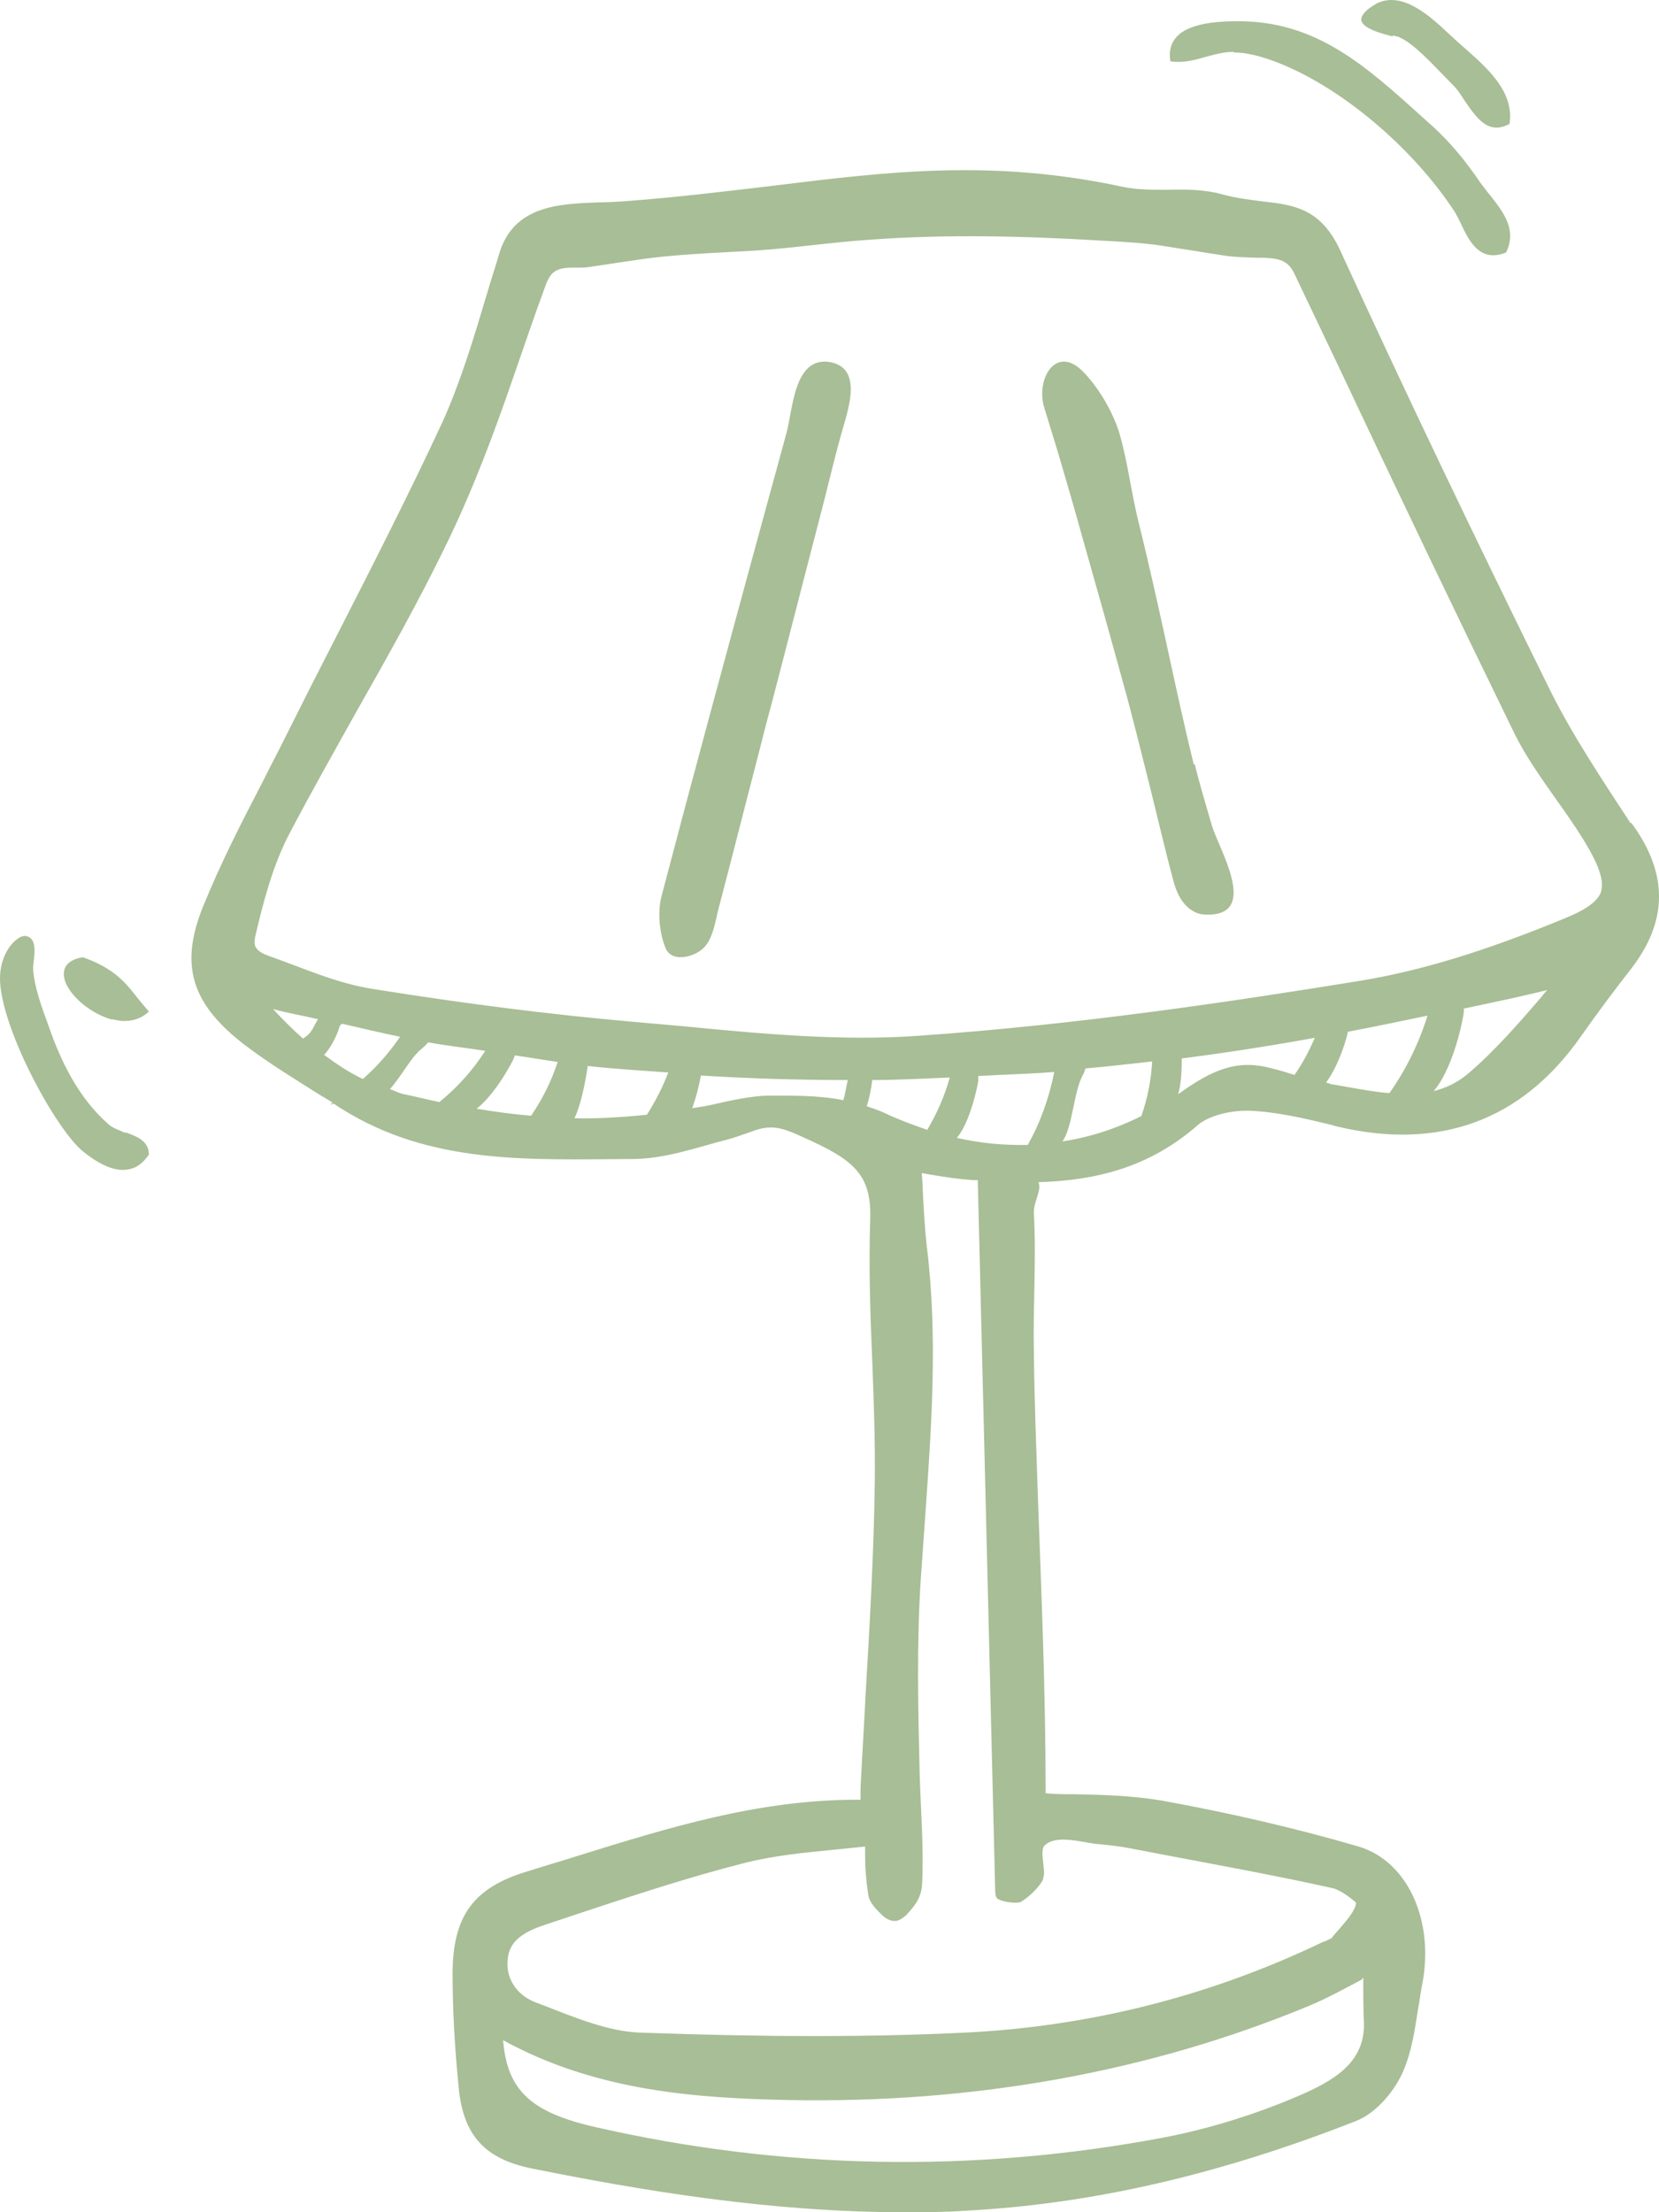 <?xml version="1.0" encoding="UTF-8"?>
<svg xmlns="http://www.w3.org/2000/svg" width="87" height="116" viewBox="0 0 87 116" fill="none">
  <path fill-rule="evenodd" clip-rule="evenodd" d="M85.502 43.156C84.005 40.862 82.427 38.514 81.224 36.062C77.347 28.202 73.657 20.501 70.288 13.143C69.272 10.928 67.855 10.743 66.197 10.559C65.582 10.479 64.86 10.4 64.084 10.189C63.148 9.926 62.159 9.926 61.197 9.952C60.394 9.952 59.592 9.952 58.87 9.794C52.079 8.343 46.731 8.976 40.528 9.741C38.068 10.031 35.527 10.348 32.666 10.559C32.239 10.585 31.811 10.611 31.41 10.611C29.324 10.69 26.971 10.77 26.195 13.249C25.982 13.987 25.741 14.699 25.527 15.438C24.859 17.679 24.163 20 23.201 22.137C21.436 25.934 19.484 29.758 17.612 33.424C16.73 35.139 15.874 36.827 15.019 38.541C14.618 39.358 14.19 40.15 13.789 40.967C12.692 43.077 11.569 45.266 10.66 47.508C9.404 50.593 10.018 52.624 12.826 54.787C14.11 55.763 15.5 56.607 16.837 57.451C16.837 57.451 17.158 57.635 17.452 57.82C17.398 57.846 17.372 57.873 17.318 57.925L17.505 57.873C17.693 58.004 17.907 58.136 17.907 58.136C22.613 61.09 27.8 60.8 33.148 60.774C34.886 60.774 36.517 60.167 38.175 59.745C38.575 59.639 38.977 59.481 39.378 59.349C40.394 58.954 40.929 59.086 42.078 59.613C44.672 60.774 45.715 61.512 45.635 63.912C45.554 66.391 45.635 68.923 45.742 71.349C45.822 73.459 45.902 75.648 45.875 77.784C45.822 81.477 45.608 85.222 45.394 88.835C45.314 90.496 45.207 92.132 45.127 93.793C45.127 93.978 45.127 94.189 45.127 94.373H44.886C39.752 94.373 35.019 95.85 30.42 97.275C29.511 97.565 28.602 97.828 27.693 98.118C24.832 98.962 23.735 100.466 23.735 103.499C23.735 105.397 23.843 107.349 24.056 109.485C24.297 111.964 25.42 113.204 27.88 113.705C33.656 114.866 40.394 116 47.426 116C48.496 116 49.565 116 50.635 115.92C57.212 115.578 63.897 114.048 71.09 111.226C72.24 110.778 73.202 109.538 73.603 108.562C74.031 107.56 74.192 106.452 74.352 105.424C74.432 105.002 74.486 104.554 74.566 104.132C75.261 100.729 73.817 97.591 71.25 96.826C67.908 95.85 64.459 95.059 60.983 94.426C59.459 94.162 57.881 94.11 56.357 94.083C55.849 94.083 55.341 94.083 54.833 94.031C54.833 93.978 54.833 93.951 54.833 93.899C54.833 88.782 54.619 83.692 54.432 78.602C54.351 76.044 54.245 73.512 54.218 70.954C54.164 68.527 54.351 66.048 54.218 63.622C54.191 63.015 54.645 62.409 54.458 61.987C57.373 61.908 60.261 61.248 62.828 58.98C63.362 58.532 64.459 58.215 65.501 58.242C66.919 58.294 68.389 58.637 69.806 58.98L70.074 59.059C75.475 60.352 79.807 58.769 82.908 54.339C83.764 53.125 84.646 51.938 85.555 50.778C87.374 48.404 87.481 46.057 85.85 43.578L85.555 43.156H85.502ZM15.874 54.444C15.34 53.969 14.832 53.468 14.323 52.914C15.099 53.125 15.901 53.257 16.677 53.442C16.356 53.969 16.356 54.18 15.874 54.47V54.444ZM16.997 55.314C17.345 54.945 17.639 54.365 17.799 53.864C17.799 53.785 17.88 53.732 17.933 53.679C18.949 53.916 19.965 54.154 20.981 54.365C20.42 55.182 19.778 55.921 19.029 56.58C18.308 56.237 17.639 55.789 16.997 55.314ZM23.067 57.793C22.425 57.661 21.81 57.503 21.169 57.371C20.901 57.319 20.687 57.187 20.447 57.108C21.008 56.501 21.543 55.446 22.105 54.998C22.265 54.866 22.372 54.761 22.452 54.655C23.441 54.84 24.457 54.945 25.447 55.103C24.805 56.105 24.003 57.002 23.067 57.767V57.793ZM27.853 58.505C26.891 58.426 25.928 58.294 24.992 58.136C25.714 57.582 26.436 56.475 26.837 55.71C26.944 55.525 26.971 55.42 26.998 55.341C27.746 55.446 28.495 55.578 29.244 55.684C28.923 56.686 28.442 57.635 27.853 58.505ZM33.923 58.453C32.613 58.585 31.356 58.664 30.126 58.637C30.474 57.899 30.688 56.791 30.821 55.895C32.212 56.053 33.629 56.132 35.046 56.237C34.752 57.002 34.378 57.741 33.923 58.453ZM44.217 57.688C42.88 57.424 41.57 57.451 40.314 57.451C39.458 57.451 38.255 57.714 37.346 57.925C36.998 58.004 36.65 58.057 36.303 58.11C36.49 57.582 36.65 56.976 36.757 56.396C39.297 56.554 41.864 56.633 44.458 56.633C44.378 56.976 44.324 57.371 44.217 57.714V57.688ZM45.447 58.031C45.581 57.609 45.688 57.108 45.742 56.633C47.078 56.633 48.442 56.554 49.806 56.501C49.538 57.477 49.137 58.374 48.629 59.244C47.854 58.98 47.078 58.69 46.303 58.321C46.009 58.189 45.742 58.11 45.447 58.004V58.031ZM71.411 103.762C71.411 103.762 71.464 103.736 71.491 103.71C71.491 104.369 71.491 105.134 71.518 105.872C71.678 108.008 70.127 108.984 68.443 109.749C66.063 110.804 63.469 111.622 60.956 112.096C50.982 113.969 40.982 113.758 31.249 111.542C27.88 110.778 26.597 109.644 26.383 106.98C31.329 109.696 36.65 110.013 41.33 110.118C51.089 110.303 60.287 108.641 68.63 105.186C69.646 104.765 70.582 104.237 71.438 103.789L71.411 103.762ZM54.699 98.488C54.886 98.145 54.485 97.064 54.779 96.773C55.394 96.167 56.731 96.615 57.56 96.694C58.095 96.747 58.656 96.8 59.191 96.905L61.41 97.327C64.191 97.855 67.079 98.382 69.913 99.015C70.341 99.121 71.036 99.674 71.117 99.78C71.063 100.202 70.635 100.677 70.234 101.151C70.1 101.31 69.94 101.468 69.833 101.626C69.78 101.652 69.619 101.732 69.512 101.784C69.405 101.811 69.325 101.863 69.245 101.89C63.389 104.685 57.105 106.268 50.581 106.584C45.635 106.822 40.233 106.822 33.602 106.584C31.944 106.532 30.206 105.819 28.522 105.16L28.094 105.002C27.078 104.606 26.516 103.736 26.623 102.734C26.703 101.89 27.265 101.362 28.549 100.94L30.126 100.413C33.067 99.437 36.089 98.435 39.11 97.67C40.608 97.301 42.158 97.143 43.816 96.984C44.324 96.932 44.859 96.879 45.367 96.826C45.367 96.984 45.367 97.116 45.367 97.248C45.367 97.934 45.421 98.646 45.528 99.332C45.581 99.754 45.929 100.096 46.223 100.387C46.41 100.571 46.651 100.729 46.918 100.729C47.078 100.729 47.239 100.65 47.373 100.545C47.426 100.492 47.48 100.466 47.533 100.413C48.041 99.859 48.335 99.463 48.362 98.699C48.442 96.826 48.282 94.874 48.228 93.002C48.148 89.679 48.068 86.224 48.282 82.875C48.362 81.74 48.442 80.606 48.522 79.472C48.843 74.857 49.191 70.11 48.603 65.363C48.496 64.413 48.442 63.437 48.389 62.382C48.389 62.092 48.362 61.802 48.335 61.512L48.79 61.591C49.565 61.723 50.287 61.828 51.009 61.881C51.089 61.881 51.196 61.881 51.276 61.881L52.186 99.015C52.186 99.173 52.186 99.437 52.292 99.543C52.506 99.727 53.202 99.806 53.442 99.754C53.496 99.754 53.549 99.727 53.576 99.701C54.004 99.437 54.458 98.989 54.699 98.567V98.488ZM53.924 60.035C52.694 60.062 51.437 59.956 50.18 59.666C50.768 58.954 51.143 57.556 51.303 56.686C51.303 56.554 51.303 56.501 51.303 56.422C52.64 56.343 53.95 56.316 55.287 56.211C55.02 57.556 54.565 58.848 53.897 60.035H53.924ZM59.886 58.505C58.523 59.191 57.132 59.639 55.715 59.85C56.25 59.112 56.303 57.24 56.785 56.369C56.865 56.237 56.892 56.132 56.918 56.026C58.095 55.921 59.271 55.789 60.421 55.657C60.368 56.633 60.181 57.582 59.86 58.505H59.886ZM67.908 56.369C67.908 56.369 67.801 56.343 67.721 56.316C67.4 56.211 67.052 56.105 66.705 56.026C64.833 55.499 63.496 56.158 61.865 57.319C61.865 57.319 61.812 57.345 61.785 57.371C61.945 56.818 61.972 56.132 61.972 55.499C64.272 55.209 66.624 54.84 68.951 54.418C68.657 55.103 68.309 55.763 67.881 56.369H67.908ZM72.855 57.319C72.159 57.266 71.438 57.134 70.689 57.002L69.94 56.87C69.806 56.87 69.673 56.791 69.539 56.765C70.074 56.053 70.502 54.919 70.689 54.101C72.079 53.837 73.47 53.547 74.86 53.257C74.406 54.708 73.737 56.079 72.881 57.292L72.855 57.319ZM80.876 52.229C79.673 53.626 78.416 55.077 76.999 56.29C76.438 56.765 75.823 57.055 75.181 57.213C75.93 56.369 76.491 54.576 76.705 53.415C76.758 53.152 76.785 52.993 76.758 52.888C78.229 52.572 79.673 52.281 81.144 51.912C81.037 52.018 80.93 52.15 80.85 52.255L80.876 52.229ZM83.978 46.717C83.817 47.244 83.203 47.692 82.026 48.167C77.801 49.908 74.539 50.884 71.438 51.411C64.619 52.519 56.517 53.732 48.175 54.312C44.111 54.602 39.886 54.207 35.821 53.811C34.939 53.732 34.03 53.653 33.148 53.574C28.95 53.204 24.511 52.651 19.564 51.859C17.666 51.569 15.874 50.752 14.083 50.119C13.789 50.013 13.441 49.855 13.361 49.538C13.334 49.38 13.361 49.222 13.388 49.09C13.815 47.27 14.297 45.398 15.179 43.71C16.302 41.574 17.505 39.438 18.655 37.38C20.313 34.453 22.024 31.42 23.495 28.361C24.859 25.539 25.955 22.585 26.971 19.631C27.506 18.101 28.014 16.572 28.575 15.068C28.655 14.831 28.762 14.567 28.923 14.383C29.351 13.882 30.233 14.093 30.795 14.014C31.57 13.908 32.345 13.776 33.121 13.671C35.233 13.328 37.399 13.275 39.538 13.143C41.597 13.011 43.656 12.695 45.715 12.563C49.726 12.273 53.736 12.378 57.747 12.616C60.181 12.748 60.421 12.8 61.892 13.038C62.453 13.117 63.175 13.249 64.245 13.407C64.779 13.486 65.288 13.486 65.769 13.512C66.972 13.512 67.507 13.565 67.881 14.356L70.181 19.183C73.175 25.539 76.304 32.079 79.432 38.488C80.047 39.728 80.85 40.835 81.625 41.943C82.133 42.655 82.614 43.341 83.069 44.079C83.871 45.398 84.138 46.215 83.951 46.769L83.978 46.717Z" fill="#A8BE96"></path>
  <path fill-rule="evenodd" clip-rule="evenodd" d="M43.523 18.986C41.607 18.668 41.58 21.552 41.234 22.743L39.664 28.486C37.987 34.651 36.31 40.817 34.687 47.009C34.474 47.856 34.581 48.915 34.9 49.709C35.219 50.502 36.417 50.185 36.896 49.709C37.295 49.312 37.428 48.703 37.561 48.174C37.588 48.041 37.615 47.909 37.641 47.803C38.386 44.972 39.105 42.114 39.85 39.256C40.037 38.515 40.223 37.774 40.436 37.007C41.288 33.752 42.113 30.497 42.964 27.242C43.364 25.734 43.71 24.199 44.136 22.69C44.295 22.108 44.615 21.182 44.615 20.415C44.615 19.727 44.375 19.145 43.523 18.986Z" fill="#A8BE96"></path>
  <path fill-rule="evenodd" clip-rule="evenodd" d="M62.604 40.094C62.118 38.109 61.684 36.123 61.25 34.111C60.739 31.769 60.203 29.351 59.616 27.008C59.616 27.008 59.616 26.957 59.59 26.881C59.284 25.506 59.105 24.131 58.722 22.782C58.39 21.636 57.599 20.287 56.756 19.447C55.351 18.072 54.304 19.905 54.764 21.382C55.019 22.196 55.249 22.986 55.505 23.8C55.913 25.201 56.322 26.575 56.705 27.976C57.522 30.853 58.339 33.755 59.131 36.657C59.565 38.287 59.973 39.942 60.382 41.571C60.765 43.124 61.123 44.652 61.531 46.179C61.761 47.045 62.144 47.58 62.68 47.834C62.885 47.936 63.114 47.961 63.344 47.961C66.051 47.961 63.906 44.499 63.549 43.277C63.242 42.208 62.91 41.138 62.655 40.069L62.604 40.094Z" fill="#A8BE96"></path>
  <path fill-rule="evenodd" clip-rule="evenodd" d="M64.722 2.753C65.538 2.753 66.573 3.059 67.743 3.597C70.846 5.029 74.167 7.919 76.208 10.988C76.344 11.167 76.453 11.422 76.589 11.678C77.025 12.624 77.596 13.801 78.984 13.238C79.556 12.036 78.848 11.141 78.168 10.271C77.977 10.041 77.814 9.811 77.651 9.607C76.834 8.405 76.045 7.458 75.119 6.614L74.548 6.103C71.635 3.469 69.104 1.193 65.157 1.116C64.477 1.116 62.49 1.065 61.7 1.934C61.401 2.267 61.292 2.676 61.374 3.213C62 3.315 62.626 3.162 63.225 2.983C63.715 2.855 64.232 2.701 64.722 2.727V2.753Z" fill="#A8BE96"></path>
  <path fill-rule="evenodd" clip-rule="evenodd" d="M73.052 1.862C73.245 1.909 73.366 1.933 73.439 1.979C74.163 2.33 74.961 3.196 75.83 4.086L76.217 4.483C76.434 4.694 76.628 4.998 76.821 5.302C77.425 6.168 78.029 7.081 79.116 6.519C79.116 6.519 79.164 6.519 79.164 6.496C79.406 4.811 78.053 3.617 76.724 2.447L76.434 2.19C76.314 2.073 76.169 1.956 76.024 1.815C75.033 0.879 73.535 -0.525 72.158 0.201C72.086 0.248 72.013 0.294 71.941 0.341C71.578 0.575 71.409 0.809 71.385 0.996C71.361 1.488 72.496 1.769 73.028 1.909L73.052 1.862Z" fill="#A8BE96"></path>
  <path fill-rule="evenodd" clip-rule="evenodd" d="M6.554 59.399C6.378 59.323 6.202 59.246 6.027 59.17C5.876 59.094 5.751 59.017 5.651 58.916C4.146 57.593 3.193 55.684 2.541 53.776C2.215 52.885 1.813 51.816 1.738 50.849C1.713 50.417 2.039 49.373 1.487 49.119C1.287 49.017 1.061 49.119 0.936 49.221C0.434 49.551 -0.068 50.417 0.008 51.536C0.183 54.183 2.967 59.272 4.372 60.392C5.325 61.155 6.127 61.46 6.779 61.308C7.181 61.231 7.507 60.977 7.808 60.544C7.808 59.832 7.206 59.603 6.579 59.374L6.554 59.399Z" fill="#A8BE96"></path>
  <path fill-rule="evenodd" clip-rule="evenodd" d="M5.849 53.439C5.849 53.439 6.199 53.514 6.374 53.533C6.934 53.57 7.424 53.401 7.809 53.045C7.599 52.801 7.389 52.557 7.214 52.332C6.584 51.525 5.989 50.774 4.343 50.192C3.783 50.286 3.433 50.53 3.363 50.905C3.188 51.806 4.518 53.082 5.849 53.458V53.439Z" fill="#A8BE96"></path>
</svg>
